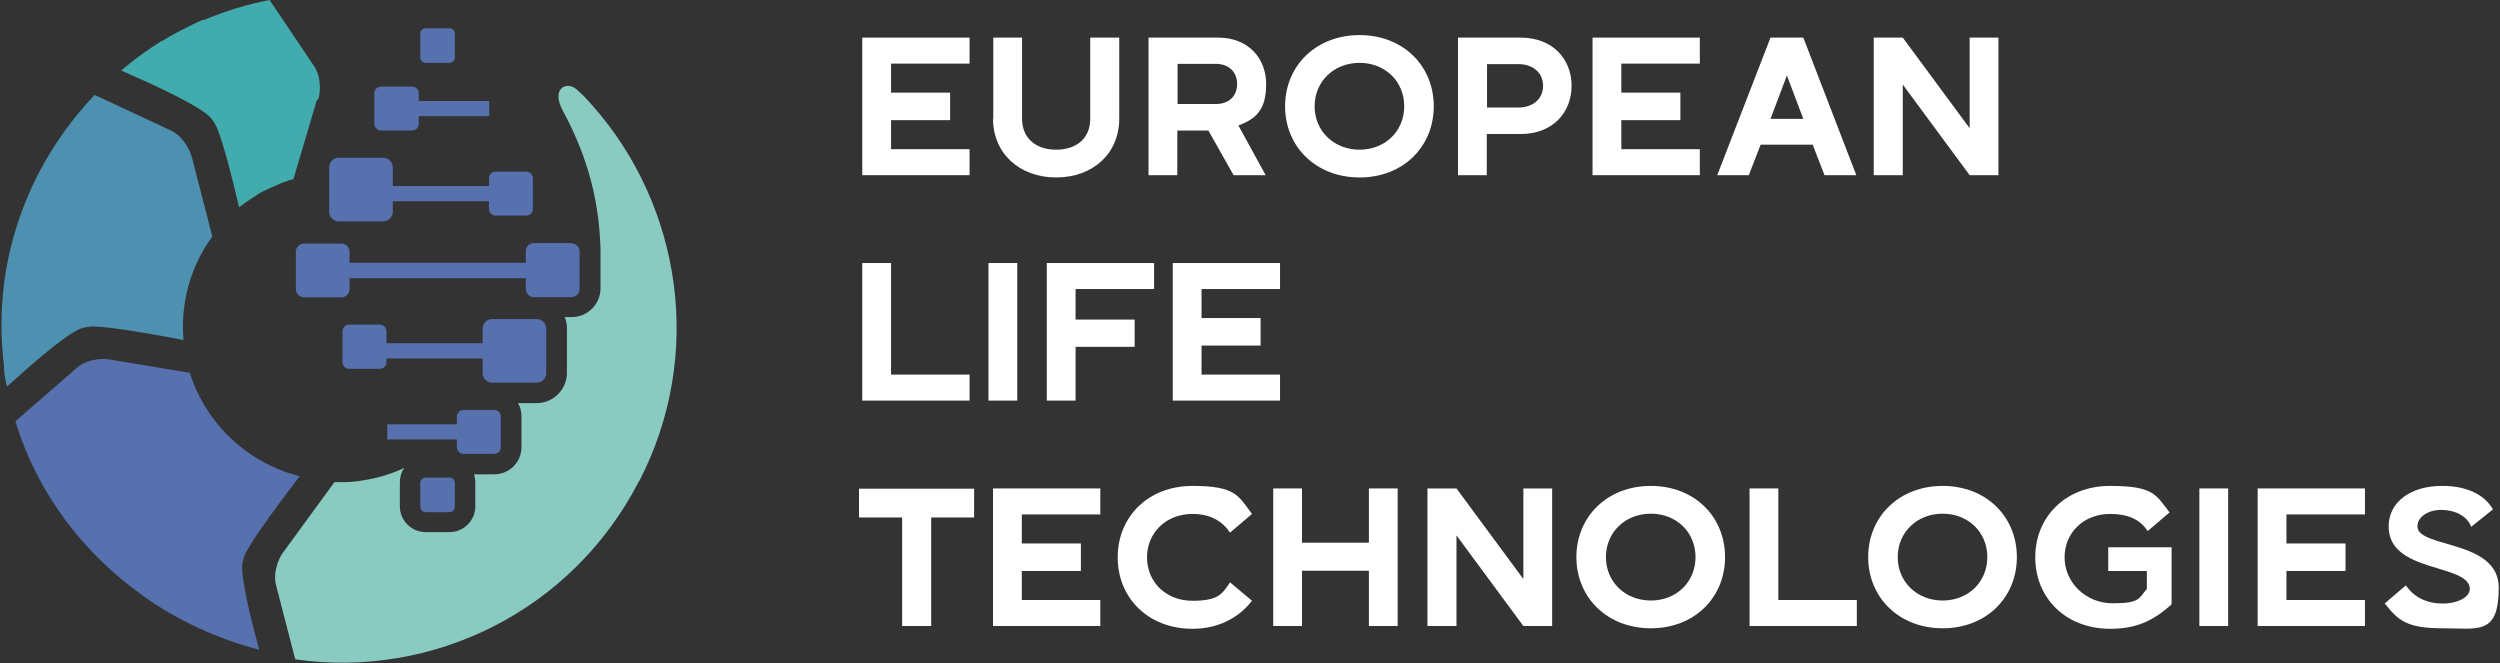 <?xml version="1.0" encoding="UTF-8"?>
<svg id="Layer_1" xmlns="http://www.w3.org/2000/svg" version="1.1" viewBox="0 0 990.4 262.8">
  <rect x="0" y="0" width="990.4" height="262.8" fill="#333333" stroke="none"/>
  <!-- Generator: Adobe Illustrator 30.0.0, SVG Export Plug-In . SVG Version: 2.1.1 Build 123)  -->
  <defs>
    <style>
      .st0 {
        fill: #5671ae;
      }

      .st1 {
        fill: #fff;
      }

      .st2 {
        fill: #8acbc1;
      }

      .st3 {
        fill: #4d90b0;
      }

      .st4 {
        fill: #42abad;
      }
    </style>
  </defs>
  <g>
    <path class="st1" d="M341.6,69.4V14.9h42.5v10.3h-31.1v11.5h23.4v10.9h-23.4v11.5h31.1v10.3h-42.5Z"/>
    <path class="st1" d="M393.5,47V14.9h11.4v32.2c0,7.4,5.2,12.2,13.5,12.2s13.5-4.7,13.5-12.2V14.9h11.5v32.1c0,13.8-10.4,23.3-25,23.3s-25-9.6-25-23.3h.1Z"/>
    <path class="st1" d="M455,69.4V14.9h27.6c11.9,0,19,8.2,19,18.4s-4,13.8-11,16.4l10.8,19.7h-12.7l-10-17.7h-12.3v17.7s-11.4,0-11.4,0ZM466.5,41.2h15.2c5.1,0,8.4-3.1,8.4-7.9s-3.3-8-8.4-8h-15.2v15.9Z"/>
    <path class="st1" d="M509.1,42.1c0-16,12.2-28.2,29.5-28.2s29.4,12.2,29.4,28.2-12.1,28.2-29.4,28.2-29.5-12.2-29.5-28.2h0ZM556.3,42.1c0-9.8-7.5-17.2-17.7-17.2s-17.8,7.4-17.8,17.2,7.6,17.2,17.8,17.2,17.7-7.4,17.7-17.2Z"/>
    <path class="st1" d="M577.6,69.4V14.9h24.8c12.8,0,20.2,8.6,20.2,19.1s-7.4,19.1-20.2,19.1h-13.4v16.3h-11.4,0ZM589.1,42.6h12.4c5.9,0,9.8-3.5,9.8-8.6s-3.9-8.6-9.8-8.6h-12.4v17.3h0Z"/>
    <path class="st1" d="M630.9,69.4V14.9h42.5v10.3h-31.1v11.5h23.4v10.9h-23.4v11.5h31.1v10.3h-42.5Z"/>
    <path class="st1" d="M680.3,69.4l21.1-54.5h13l21,54.5h-12.6l-4.7-12.1h-20.6l-4.7,12.1h-12.5ZM701.3,47.1h13.1l-6.5-17.2-6.5,17.2h0Z"/>
    <path class="st1" d="M742.3,69.4V14.9h11.5l26.5,35.9V14.9h11.4v54.5h-11.4l-26.5-35.9v35.9h-11.5Z"/>
    <path class="st1" d="M341.6,158.7v-54.5h11.4v44.2h31.1v10.3h-42.5Z"/>
    <path class="st1" d="M391.6,158.7v-54.5h11.4v54.5h-11.4Z"/>
    <path class="st1" d="M414.7,158.7v-54.5h42.5v10.3h-31.1v12.1h23.4v10.8h-23.4v21.3h-11.4Z"/>
    <path class="st1" d="M464.6,158.7v-54.5h42.5v10.3h-31.1v11.5h23.4v10.9h-23.4v11.5h31.1v10.3h-42.5Z"/>
    <path class="st1" d="M357.4,248v-43h-17.1v-11.4h45.6v11.4h-17v43h-11.5Z"/>
    <path class="st1" d="M393.4,248v-54.5h42.5v10.3h-31.1v11.5h23.4v10.9h-23.4v11.5h31.1v10.3h-42.5Z"/>
    <path class="st1" d="M442.8,220.7c0-16,12.1-28.2,29.6-28.2s18.2,4.1,23.6,11.1l-8.7,7.4c-3.1-4.6-7.9-7.4-14.9-7.4-10.4,0-18,7.4-18,17.2s7.5,17.2,18,17.2,11.8-2.8,14.9-7.3l8.7,7.3c-5.4,6.9-13.5,11.1-23.6,11.1-17.5,0-29.6-12.2-29.6-28.2v-.2Z"/>
    <path class="st1" d="M504.4,248v-54.5h11.4v21.5h26.5v-21.5h11.4v54.5h-11.4v-21.9h-26.5v21.9h-11.4Z"/>
    <path class="st1" d="M565.5,248v-54.5h11.5l26.5,35.9v-35.9h11.4v54.5h-11.4l-26.5-35.9v35.9h-11.5Z"/>
    <path class="st1" d="M624.5,220.7c0-16,12.2-28.2,29.5-28.2s29.4,12.2,29.4,28.2-12.1,28.2-29.4,28.2-29.5-12.2-29.5-28.2ZM671.7,220.7c0-9.8-7.5-17.2-17.7-17.2s-17.8,7.4-17.8,17.2,7.6,17.2,17.8,17.2,17.7-7.4,17.7-17.2Z"/>
    <path class="st1" d="M693.1,248v-54.5h11.4v44.2h31.1v10.3h-42.5Z"/>
    <path class="st1" d="M740.1,220.7c0-16,12.2-28.2,29.5-28.2s29.4,12.2,29.4,28.2-12.1,28.2-29.4,28.2-29.5-12.2-29.5-28.2ZM787.3,220.7c0-9.8-7.5-17.2-17.7-17.2s-17.8,7.4-17.8,17.2,7.6,17.2,17.8,17.2,17.7-7.4,17.7-17.2Z"/>
    <path class="st1" d="M806.3,220.7c0-16,12.1-28.2,29.6-28.2s18.2,3.6,23.6,10.5l-8.7,7.4c-3-4.7-7.9-6.8-14.9-6.8-10.4,0-18,7.4-18,17.2s8.2,18.2,19.1,18.2,10.3-2,13.5-5.7v-7.1h-15.3v-9.4h25.1v22.6c-7.5,6.8-14.3,9.7-24.4,9.7-17.5,0-29.6-12.2-29.6-28.2v-.2Z"/>
    <path class="st1" d="M871.3,248v-54.5h11.4v54.5h-11.4Z"/>
    <path class="st1" d="M894.4,248v-54.5h42.5v10.3h-31.1v11.5h23.4v10.9h-23.4v11.5h31.1v10.3h-42.5Z"/>
    <path class="st1" d="M944.7,239.1l8.4-7.2c3.3,4.8,8.4,7.2,14.6,7.2s11.3-2.8,10.7-6.4c-1.4-9.4-32.3-5.9-32.1-24.2,0-9.6,8.7-16.1,21.4-16,9.7,0,16.7,3.6,19.9,9.3l-8.6,6.9c-1.6-4.3-6.5-6.7-11.9-6.7s-9.6,3-9.4,6.7c.4,8.5,32.2,5.1,32.2,24.1s-8.2,16.1-22.1,16.1-17.6-2.8-23.1-9.9h0Z"/>
  </g>
  <g>
    <path class="st3" d="M76,62.2l7.9,30.7.2.8c-8.4,11.5-12.7,25.9-11.4,41-11.8-2.3-27.9-5.1-35.7-5.4-.9,0-4,.3-5.8,1.2-6.3,3-18.9,14-28.5,22.7v-.5l-.3-1.1-.6-3.1-.2-2.3v-1.2c-1.4-11.1-1.3-22,0-32.6,2.1-16.4,7.3-32,15-46.2,5.7-10.4,12.7-20,20.9-28.6l30.4,14.2s2.7,1.3,4.5,3.7c2.9,3.5,3.5,6.6,3.5,6.6h.1Z"/>
    <path class="st4" d="M125.6,39.4l-9.4,31.7c0,0-.3,0-.5,0-.3,0-.7.2-1,.3-.2,0-.4,0-.6.2-2.2.7-4.3,1.6-6.4,2.6h0c-1.3.6-2.6,1.2-3.9,1.8-1.2.7-2.4,1.4-3.5,2.2h0c-1.9,1.2-3.8,2.5-5.6,3.9-2.6-11.3-6.1-25.1-8.8-31.6-.3-.8-1.9-3.6-3.4-4.8-5.6-4.8-22.6-12.6-34.6-17.8h.2c0-.1,3.1-2.6,3.1-2.6,4-3.2,8.1-6.1,12.4-8.8,0,0,.2-.1.3-.2h.2c2.6-1.6,5.2-3.1,7.9-4.4,2.7-1.4,5.4-2.8,8.2-4,0,0,.2,0,.3,0,0,0,.2,0,.3,0,8.4-3.5,17.1-6.2,26-7.9l17.7,26.3s1.7,2.5,2,5.5c.7,4.5-.4,7.5-.4,7.5l-.3.2Z"/>
    <path class="st0" d="M118.7,188.7c-7.4,9.6-17.4,23.1-21.2,30-.4.8-1.6,3.7-1.6,5.7,0,6.5,3.5,21,6.8,33-16.5-4.3-32.2-11.5-46-21.3,0,0-.2-.1-.2-.2-23.5-16.7-41.8-40.6-50.4-69l.8-.7,23.8-20.7s2.3-2,5.2-2.6c4.4-1.2,7.5-.5,7.5-.5l31.8,5.3c3.9,12.4,11.6,22.9,21.5,30.4,6.5,4.9,13.9,8.5,21.8,10.5h.2Z"/>
    <path class="st2" d="M253.1,190.7c-26.5,51.5-81.9,78.3-136.1,70.5l-.3-1-7.4-28.6s-.7-2.9,0-5.9c.9-4.5,2.9-6.9,2.9-6.9l20.3-27.8c3.8.1,7.7,0,11.4-.7,5.6-.9,11.1-2.5,16.2-4.9-1.1,1.6-1.7,3.6-1.7,5.7v9.5c0,5.6,4.6,10.2,10.2,10.2h9.5c5.6,0,10.2-4.6,10.2-10.2v-9.5c0-1.1-.2-2.2-.5-3.2h8c6,0,10.8-4.8,10.8-10.8v-12.2c0-1.9-.5-3.7-1.4-5.2h7.4c6.6,0,12-5.4,12-12v-17.6c0-1.6-.3-3.1-.9-4.5h2.8c6.3,0,11.4-5.1,11.4-11.4v-15.6c-.6-22.6-7-40-14.9-54.7-4.9-9,1.6-11.9,5.4-8.5,3,2.6,3.8,3.6,6.4,6.5,35.1,39.8,44.3,98.6,18.5,148.6l-.2.2Z"/>
    <g>
      <path class="st0" d="M134.2,87.7h17.6c2.1,0,3.8-1.7,3.8-3.8v-4.2h38.1v3.1c0,1.5,1.2,2.6,2.6,2.6h12.2c1.5,0,2.6-1.2,2.6-2.6v-12.2c0-1.4-1.2-2.6-2.6-2.6h-12.2c-1.5,0-2.6,1.2-2.6,2.6v3.1h-38.1v-7.4c0-2.1-1.7-3.8-3.8-3.8h-17.6c-2.1,0-3.8,1.7-3.8,3.8v17.6c0,2.1,1.7,3.8,3.8,3.8Z"/>
      <path class="st0" d="M151,51.7h12.2c1.5,0,2.7-1.2,2.7-2.6v-3.1h27.9v-6h-27.9v-3.1c0-1.5-1.2-2.6-2.7-2.6h-12.2c-1.5,0-2.7,1.2-2.7,2.6v12.2c0,1.4,1.2,2.6,2.7,2.6Z"/>
      <path class="st0" d="M168.6,24.9h9.5c1.1,0,2.1-.9,2.1-2.1v-9.5c0-1.1-.9-2.1-2.1-2.1h-9.5c-1.1,0-2.1.9-2.1,2.1v9.5c0,1.1.9,2.1,2.1,2.1Z"/>
      <path class="st0" d="M212.6,126.4h-17.6c-2.1,0-3.8,1.7-3.8,3.8v5.8h-38.1v-4.7c0-1.5-1.2-2.7-2.6-2.7h-12.2c-1.5,0-2.6,1.2-2.6,2.7v12.2c0,1.5,1.2,2.6,2.6,2.6h12.2c1.4,0,2.6-1.2,2.6-2.6v-1.5h38.1v5.8c0,1.1.5,2.1,1.3,2.8.7.6,1.6,1,2.5,1h17.6c2.1,0,3.8-1.7,3.8-3.8v-17.6c0-2.1-1.7-3.8-3.8-3.8h0Z"/>
      <path class="st0" d="M195.8,162.4h-12.2c-1.4,0-2.6,1.2-2.6,2.6v3.1h-27.6v6h27.6v3.1c0,1.4,1.2,2.6,2.6,2.6h12.2c1.5,0,2.6-1.2,2.6-2.6v-12.2c0-1.5-1.2-2.6-2.6-2.6h0Z"/>
      <path class="st0" d="M178.1,189.2h-9.5c-1.1,0-2.1.9-2.1,2.1v9.5c0,1.1.9,2.1,2.1,2.1h9.5c1.1,0,2.1-.9,2.1-2.1v-9.5c0-1.1-.9-2.1-2.1-2.1Z"/>
      <path class="st0" d="M226.4,96.3h-14.9c-1.8,0-3.2,1.4-3.2,3.2v4.6h-69.8v-4.4c0-1.8-1.5-3.2-3.2-3.2h-14.9c-1.8,0-3.2,1.5-3.2,3.2v14.9c0,1.8,1.5,3.2,3.2,3.2h14.9c1.8,0,3.2-1.5,3.2-3.2v-4.4h69.8v4.3c0,1.8,1.5,3.2,3.2,3.2h14.9c1.8,0,3.2-1.5,3.2-3.2v-14.9c0-1.8-1.5-3.2-3.2-3.2h0Z"/>
    </g>
  </g>
</svg>